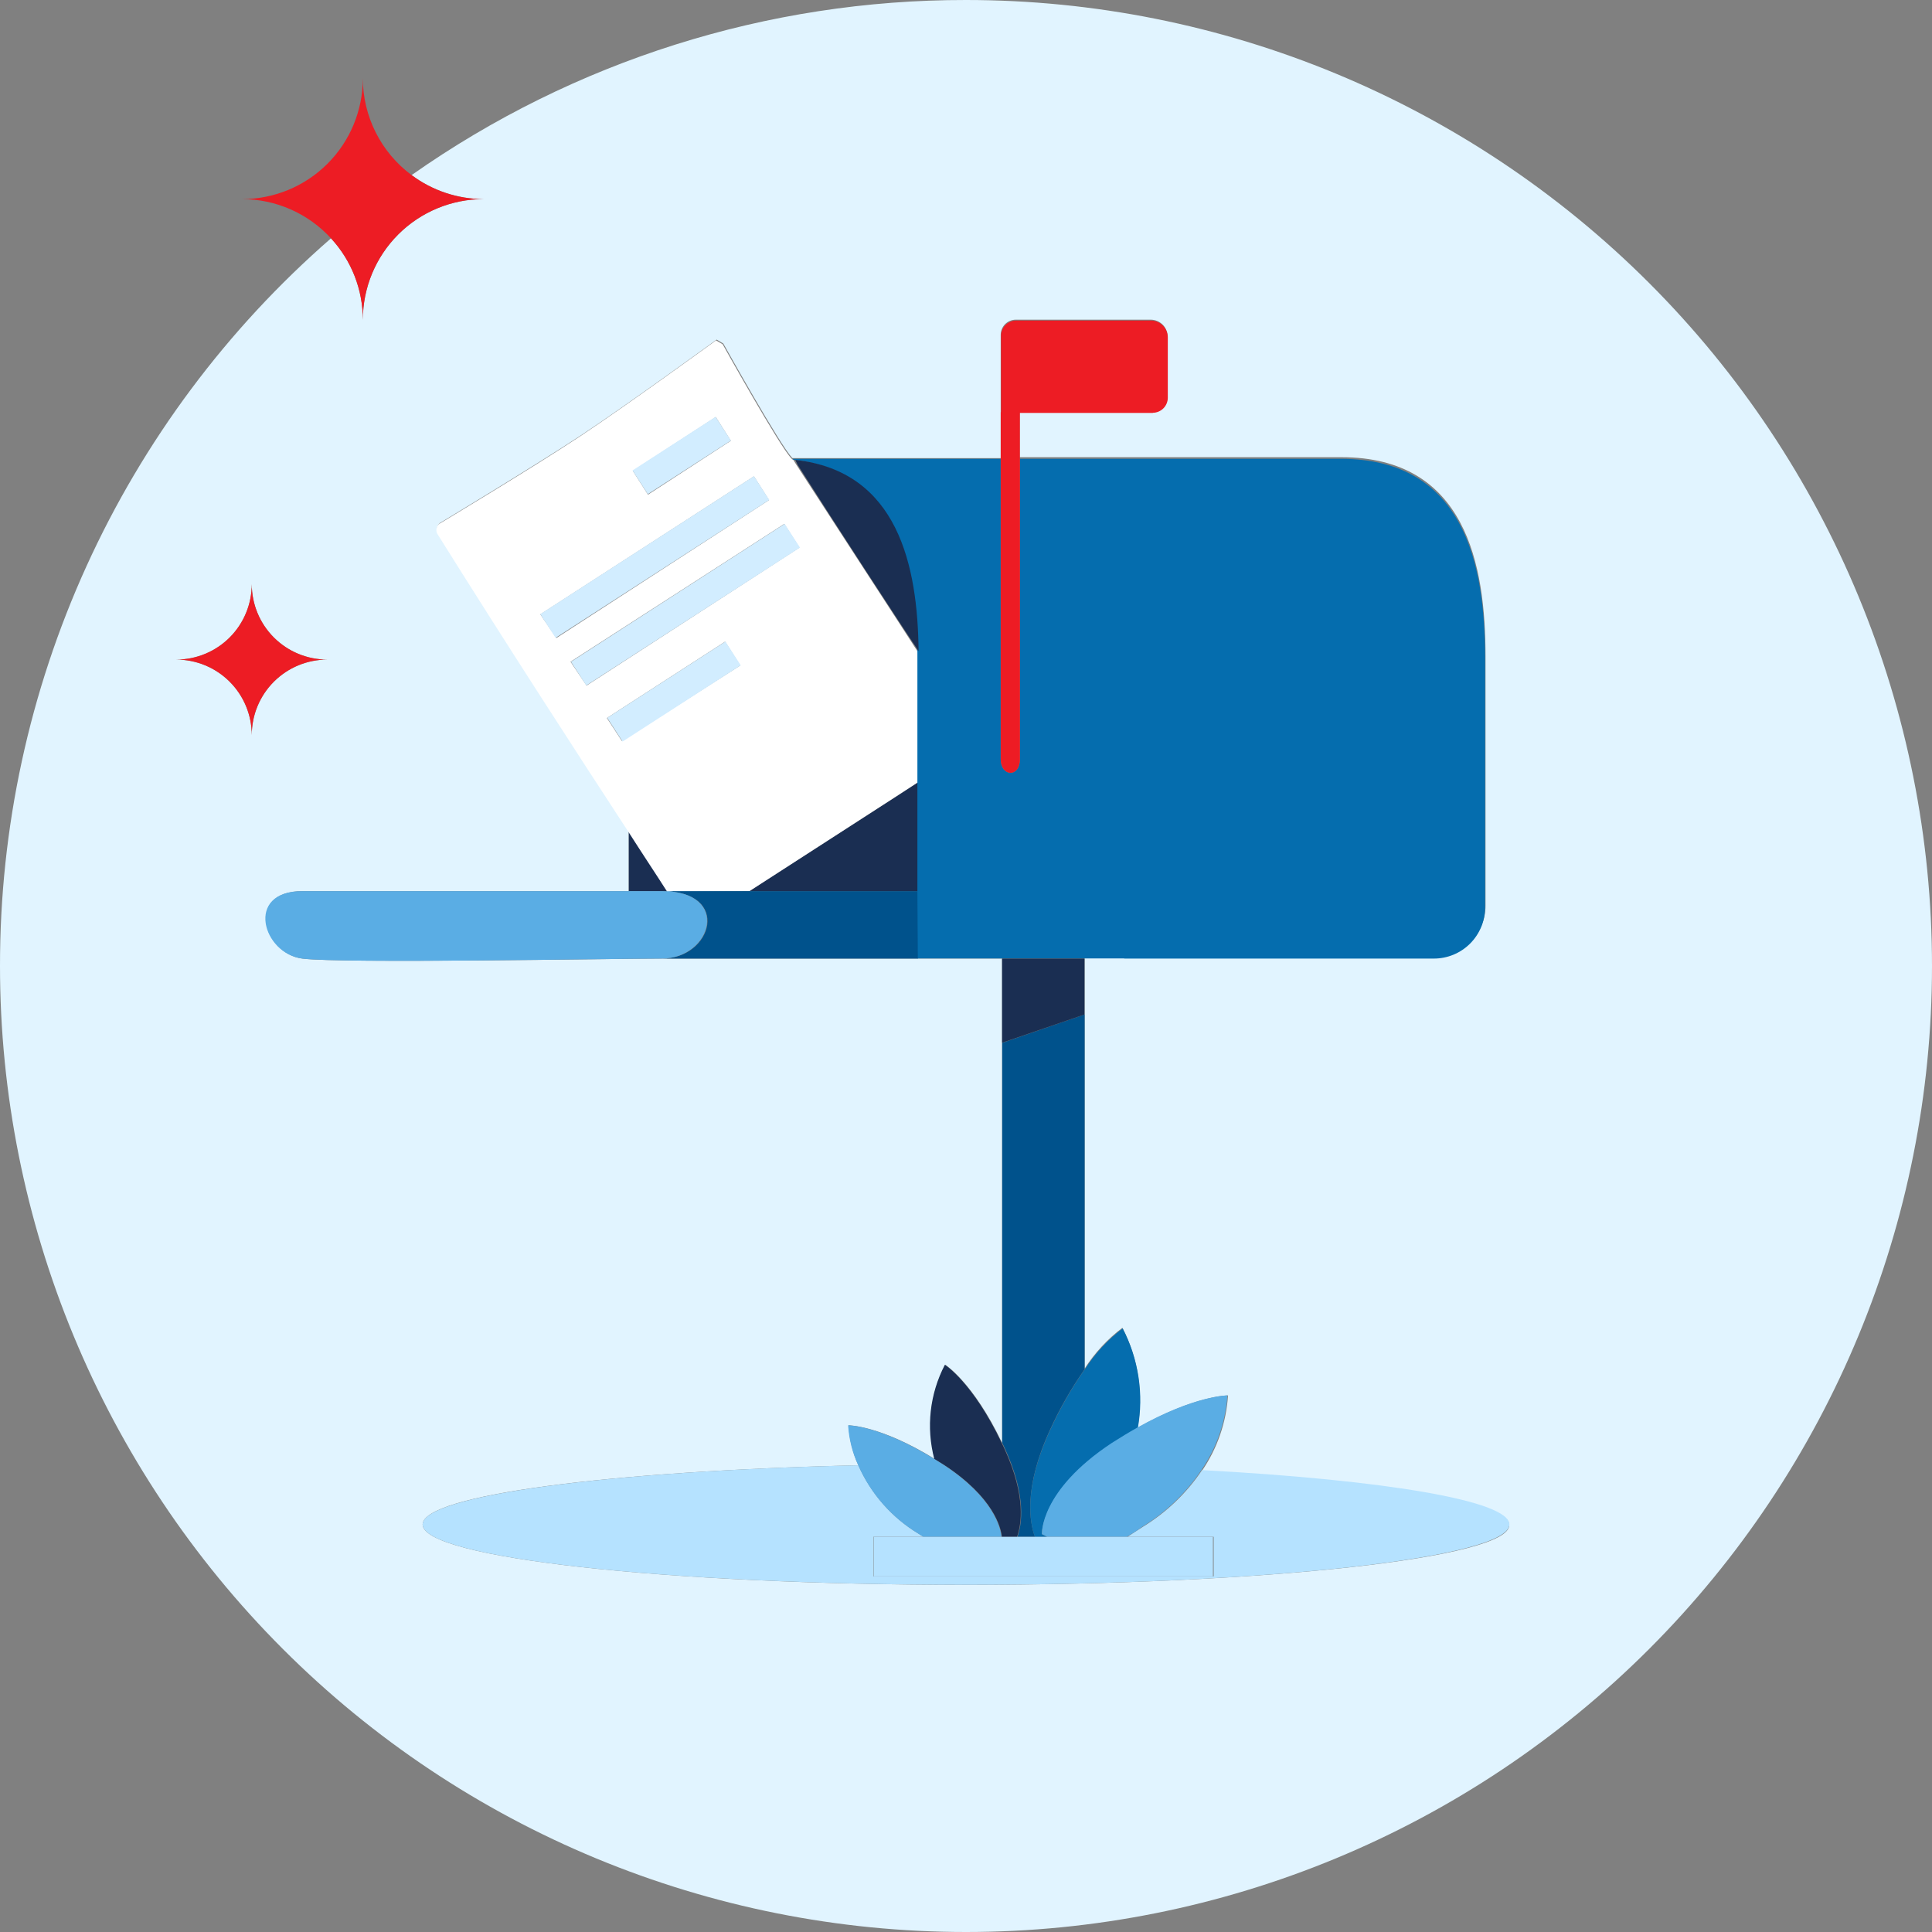 <svg width="128" height="128" viewBox="0 0 128 128" fill="none" xmlns="http://www.w3.org/2000/svg">
<rect x="0" y="0" width="128" height="128" fill="#808080" stroke="none"/>
<g clip-path="url(#clip0_2411_51434)">
<path d="M64 4.53386e-05C50.853 -0.016 38.023 4.036 27.27 11.6C28.648 12.629 30.32 13.187 32.04 13.19C29.918 13.19 27.883 14.033 26.383 15.533C24.883 17.034 24.04 19.068 24.04 21.19C24.043 19.188 23.289 17.26 21.93 15.79C15.037 21.788 9.512 29.196 5.729 37.513C1.945 45.83 -0.008 54.863 2.59228e-05 64C2.59228e-05 80.974 6.743 97.252 18.745 109.255C30.747 121.257 47.026 128 64 128C80.974 128 97.252 121.257 109.255 109.255C121.257 97.252 128 80.974 128 64C128 47.026 121.257 30.747 109.255 18.745C97.252 6.743 80.974 4.53386e-05 64 4.53386e-05ZM11.68 43.7C13.006 43.7 14.278 43.173 15.216 42.236C16.153 41.298 16.68 40.026 16.68 38.7C16.68 40.026 17.207 41.298 18.145 42.236C19.082 43.173 20.354 43.7 21.68 43.7C20.354 43.7 19.082 44.227 18.145 45.164C17.207 46.102 16.68 47.374 16.68 48.7C16.68 47.374 16.153 46.102 15.216 45.164C14.278 44.227 13.006 43.7 11.68 43.7ZM64 105C44.12 105 28 103.21 28 101C28 99.06 40.4 97.45 56.87 97.08C56.491 96.245 56.27 95.346 56.22 94.43C56.22 94.43 58.32 94.43 61.93 96.66C61.378 94.565 61.628 92.34 62.63 90.42C62.63 90.42 64.48 91.59 66.39 95.59V63.51H43.86C40.51 63.51 22.66 63.84 20.05 63.51C17.44 63.18 16.22 59.04 20.05 59.04H41.66V55.04C38.39 50.04 33.66 42.71 29.01 35.31C28.957 35.203 28.94 35.082 28.962 34.965C28.983 34.848 29.042 34.741 29.13 34.66C29.13 34.66 35.42 30.87 38.48 28.85C41.54 26.83 47.48 22.5 47.48 22.5L47.92 22.76C47.92 22.76 51.73 29.6 52.5 30.35H66.3V22.18C66.3 21.915 66.405 21.66 66.593 21.473C66.78 21.285 67.035 21.18 67.3 21.18H76.24C76.534 21.18 76.817 21.297 77.025 21.505C77.233 21.713 77.35 21.996 77.35 22.29V26.29C77.35 26.555 77.245 26.81 77.057 26.997C76.87 27.185 76.615 27.29 76.35 27.29H67.55V30.29H88.86C97.11 30.29 98.42 37.4 98.42 43.49V60.01C98.42 60.909 98.063 61.771 97.427 62.407C96.791 63.043 95.929 63.4 95.03 63.4H71.86V90.67C72.529 89.631 73.375 88.717 74.36 87.97C75.418 90.008 75.77 92.34 75.36 94.6C79.16 92.45 81.36 92.45 81.36 92.45C81.243 94.242 80.645 95.969 79.63 97.45C91.68 98.1 99.99 99.45 99.99 101.05C100 103.21 83.86 105 64 105V105Z" fill="#E1F4FF"/>
<path d="M79.64 97.398C78.616 98.926 77.271 100.212 75.7 101.168C75.32 101.418 74.97 101.628 74.7 101.818H80.41V104.438H57.86V101.818H61.19C61.08 101.748 60.98 101.698 60.87 101.618C59.1 100.554 57.703 98.968 56.87 97.078C40.4 97.448 28 99.078 28 100.998C28 103.208 44.12 104.998 64 104.998C83.88 104.998 100 103.208 100 100.998C100 99.418 91.69 98.048 79.64 97.398Z" fill="#B5E2FF"/>
<path d="M32.039 13.191C30.32 13.188 28.647 12.63 27.269 11.601C26.269 10.858 25.456 9.892 24.895 8.779C24.334 7.666 24.041 6.438 24.039 5.191C24.039 7.313 23.196 9.348 21.696 10.848C20.196 12.348 18.161 13.191 16.039 13.191C17.147 13.193 18.243 13.425 19.257 13.873C20.271 14.32 21.181 14.974 21.929 15.791C23.288 17.261 24.041 19.19 24.039 21.191C24.039 19.07 24.882 17.035 26.382 15.535C27.883 14.034 29.917 13.191 32.039 13.191Z" fill="#ED1C24"/>
<path d="M67.41 101.821H68.57C68.22 100.881 67.79 98.591 69.57 94.721C70.207 93.319 70.974 91.98 71.86 90.721V67.211L66.4 69.091V95.591C66.46 95.721 66.53 95.851 66.59 95.991C68.03 99.151 67.69 101.031 67.41 101.821Z" fill="#00528C"/>
<path d="M74.49 63.508H95C95.899 63.508 96.761 63.151 97.397 62.516C98.033 61.88 98.39 61.017 98.39 60.118V43.598C98.39 37.508 97.08 30.398 88.83 30.398H67.57V50.308C67.57 51.538 66.3 51.458 66.3 50.308V30.398H52.5C52.526 30.431 52.561 30.455 52.6 30.468C59.43 31.218 60.71 37.468 60.77 43.138C60.77 43.288 60.77 43.438 60.77 43.588V63.498H74.48L74.49 63.508Z" fill="#056DAE"/>
<path d="M44.25 59.039C43.56 58.039 42.69 56.659 41.66 55.039V59.039H44.25Z" fill="#1A2E52"/>
<path d="M49.65 59.039H60.78V51.859L59.24 52.859L49.65 59.039Z" fill="#1A2E52"/>
<path d="M52.859 30.819C55.26 34.609 59.8 41.579 60.859 43.139C60.8 37.519 59.52 31.219 52.69 30.469L52.859 30.819Z" fill="#1A2E52"/>
<path d="M67.571 50.309V27.309H66.301V50.309C66.301 51.459 67.571 51.539 67.571 50.309Z" fill="#ED1C24"/>
<path d="M76.37 27.348C76.635 27.348 76.89 27.243 77.077 27.055C77.265 26.868 77.37 26.613 77.37 26.348V22.348C77.37 22.054 77.253 21.772 77.045 21.563C76.837 21.355 76.555 21.238 76.26 21.238H67.32C67.055 21.238 66.801 21.344 66.613 21.531C66.426 21.719 66.32 21.973 66.32 22.238V27.358H76.39L76.37 27.348Z" fill="#ED1C24"/>
<path d="M71.851 63.512H66.391V69.082L71.851 67.212V63.512Z" fill="#1A2E52"/>
<path d="M49.65 59.041L59.24 52.851L60.78 51.851V43.591C60.78 43.441 60.78 43.291 60.78 43.141C59.78 41.581 55.23 34.611 52.78 30.821L52.56 30.471C52.52 30.457 52.486 30.433 52.46 30.401C51.69 29.651 47.88 22.811 47.88 22.811L47.44 22.551C47.44 22.551 41.5 26.871 38.44 28.901C35.38 30.931 29.09 34.711 29.09 34.711C29.002 34.791 28.943 34.898 28.921 35.016C28.9 35.133 28.917 35.254 28.97 35.361C33.6 42.761 38.35 50.091 41.62 55.091C42.62 56.661 43.52 58.001 44.21 59.091L49.65 59.041ZM47.42 27.631L48.42 29.201L42.93 32.771L41.93 31.201L47.42 27.631ZM35.8 40.701L49.95 31.561L50.95 33.131L36.86 42.271L35.8 40.701ZM37.8 43.841L51.96 34.711L52.96 36.281L38.86 45.421L37.8 43.841ZM40.21 47.571L48.04 42.511L49.04 44.091L41.2 49.091L40.21 47.571Z" fill="white"/>
<path d="M49.952 31.55L35.795 40.688L36.809 42.259L50.966 33.121L49.952 31.55Z" fill="#D2EDFF"/>
<path d="M51.985 34.706L37.828 43.844L38.842 45.415L52.999 36.277L51.985 34.706Z" fill="#D2EDFF"/>
<path d="M48.061 42.504L40.23 47.559L41.245 49.13L49.075 44.076L48.061 42.504Z" fill="#D2EDFF"/>
<path d="M47.41 27.616L41.906 31.168L42.92 32.739L48.424 29.187L47.41 27.616Z" fill="#D2EDFF"/>
<path d="M60.779 59.039H43.859C48.489 59.039 47.219 63.509 43.859 63.509H60.809L60.779 59.039Z" fill="#00528C"/>
<path d="M43.86 59.039H20.02C16.19 59.039 17.4 63.179 20.02 63.509C22.64 63.839 40.48 63.509 43.83 63.509C47.18 63.509 48.46 59.039 43.86 59.039Z" fill="#5AADE4"/>
<path d="M68.57 101.822H69.38L69.03 101.642C69.03 101.642 68.9 98.772 73.72 95.642C74.3 95.262 74.86 94.922 75.38 94.642C75.79 92.382 75.438 90.05 74.38 88.012C73.395 88.759 72.549 89.672 71.88 90.712C70.994 91.971 70.227 93.31 69.59 94.712C67.79 98.592 68.22 100.882 68.57 101.822Z" fill="#056DAE"/>
<path d="M69.03 101.639L69.38 101.819H74.65C74.97 101.629 75.32 101.419 75.65 101.169C77.221 100.213 78.566 98.927 79.59 97.399C80.597 95.933 81.194 94.224 81.32 92.449C81.32 92.449 79.13 92.449 75.32 94.599C74.8 94.889 74.24 95.229 73.66 95.599C68.86 98.769 69.03 101.639 69.03 101.639Z" fill="#5AADE4"/>
<path d="M62.53 97.042C65.85 99.212 66.32 101.222 66.38 101.822H67.38C67.66 101.032 68 99.152 66.55 95.992C66.49 95.852 66.42 95.722 66.36 95.592C64.45 91.592 62.6 90.422 62.6 90.422C61.598 92.342 61.349 94.567 61.9 96.662L62.53 97.042Z" fill="#1A2E52"/>
<path d="M60.859 101.62C60.969 101.7 61.069 101.75 61.179 101.82H66.35C66.29 101.22 65.82 99.21 62.499 97.04L61.9 96.66C58.289 94.43 56.19 94.43 56.19 94.43C56.246 95.347 56.474 96.246 56.859 97.08C57.692 98.97 59.089 100.556 60.859 101.62V101.62Z" fill="#5AADE4"/>
<path d="M69.381 101.82H68.571H67.411H66.381H61.211H57.881V104.44H80.361V101.82H74.651H69.381Z" fill="#B5E2FF"/>
<path d="M21.68 43.699C20.354 43.699 19.082 43.172 18.144 42.235C17.206 41.297 16.68 40.025 16.68 38.699C16.68 40.025 16.153 41.297 15.215 42.235C14.277 43.172 13.006 43.699 11.68 43.699C13.006 43.699 14.277 44.226 15.215 45.164C16.153 46.101 16.68 47.373 16.68 48.699C16.68 47.373 17.206 46.101 18.144 45.164C19.082 44.226 20.354 43.699 21.68 43.699V43.699Z" fill="#ED1C24"/>
</g>
<defs>
<clipPath id="clip0_2411_51434">
<rect width="128" height="128" fill="white"/>
</clipPath>
</defs>
</svg>
